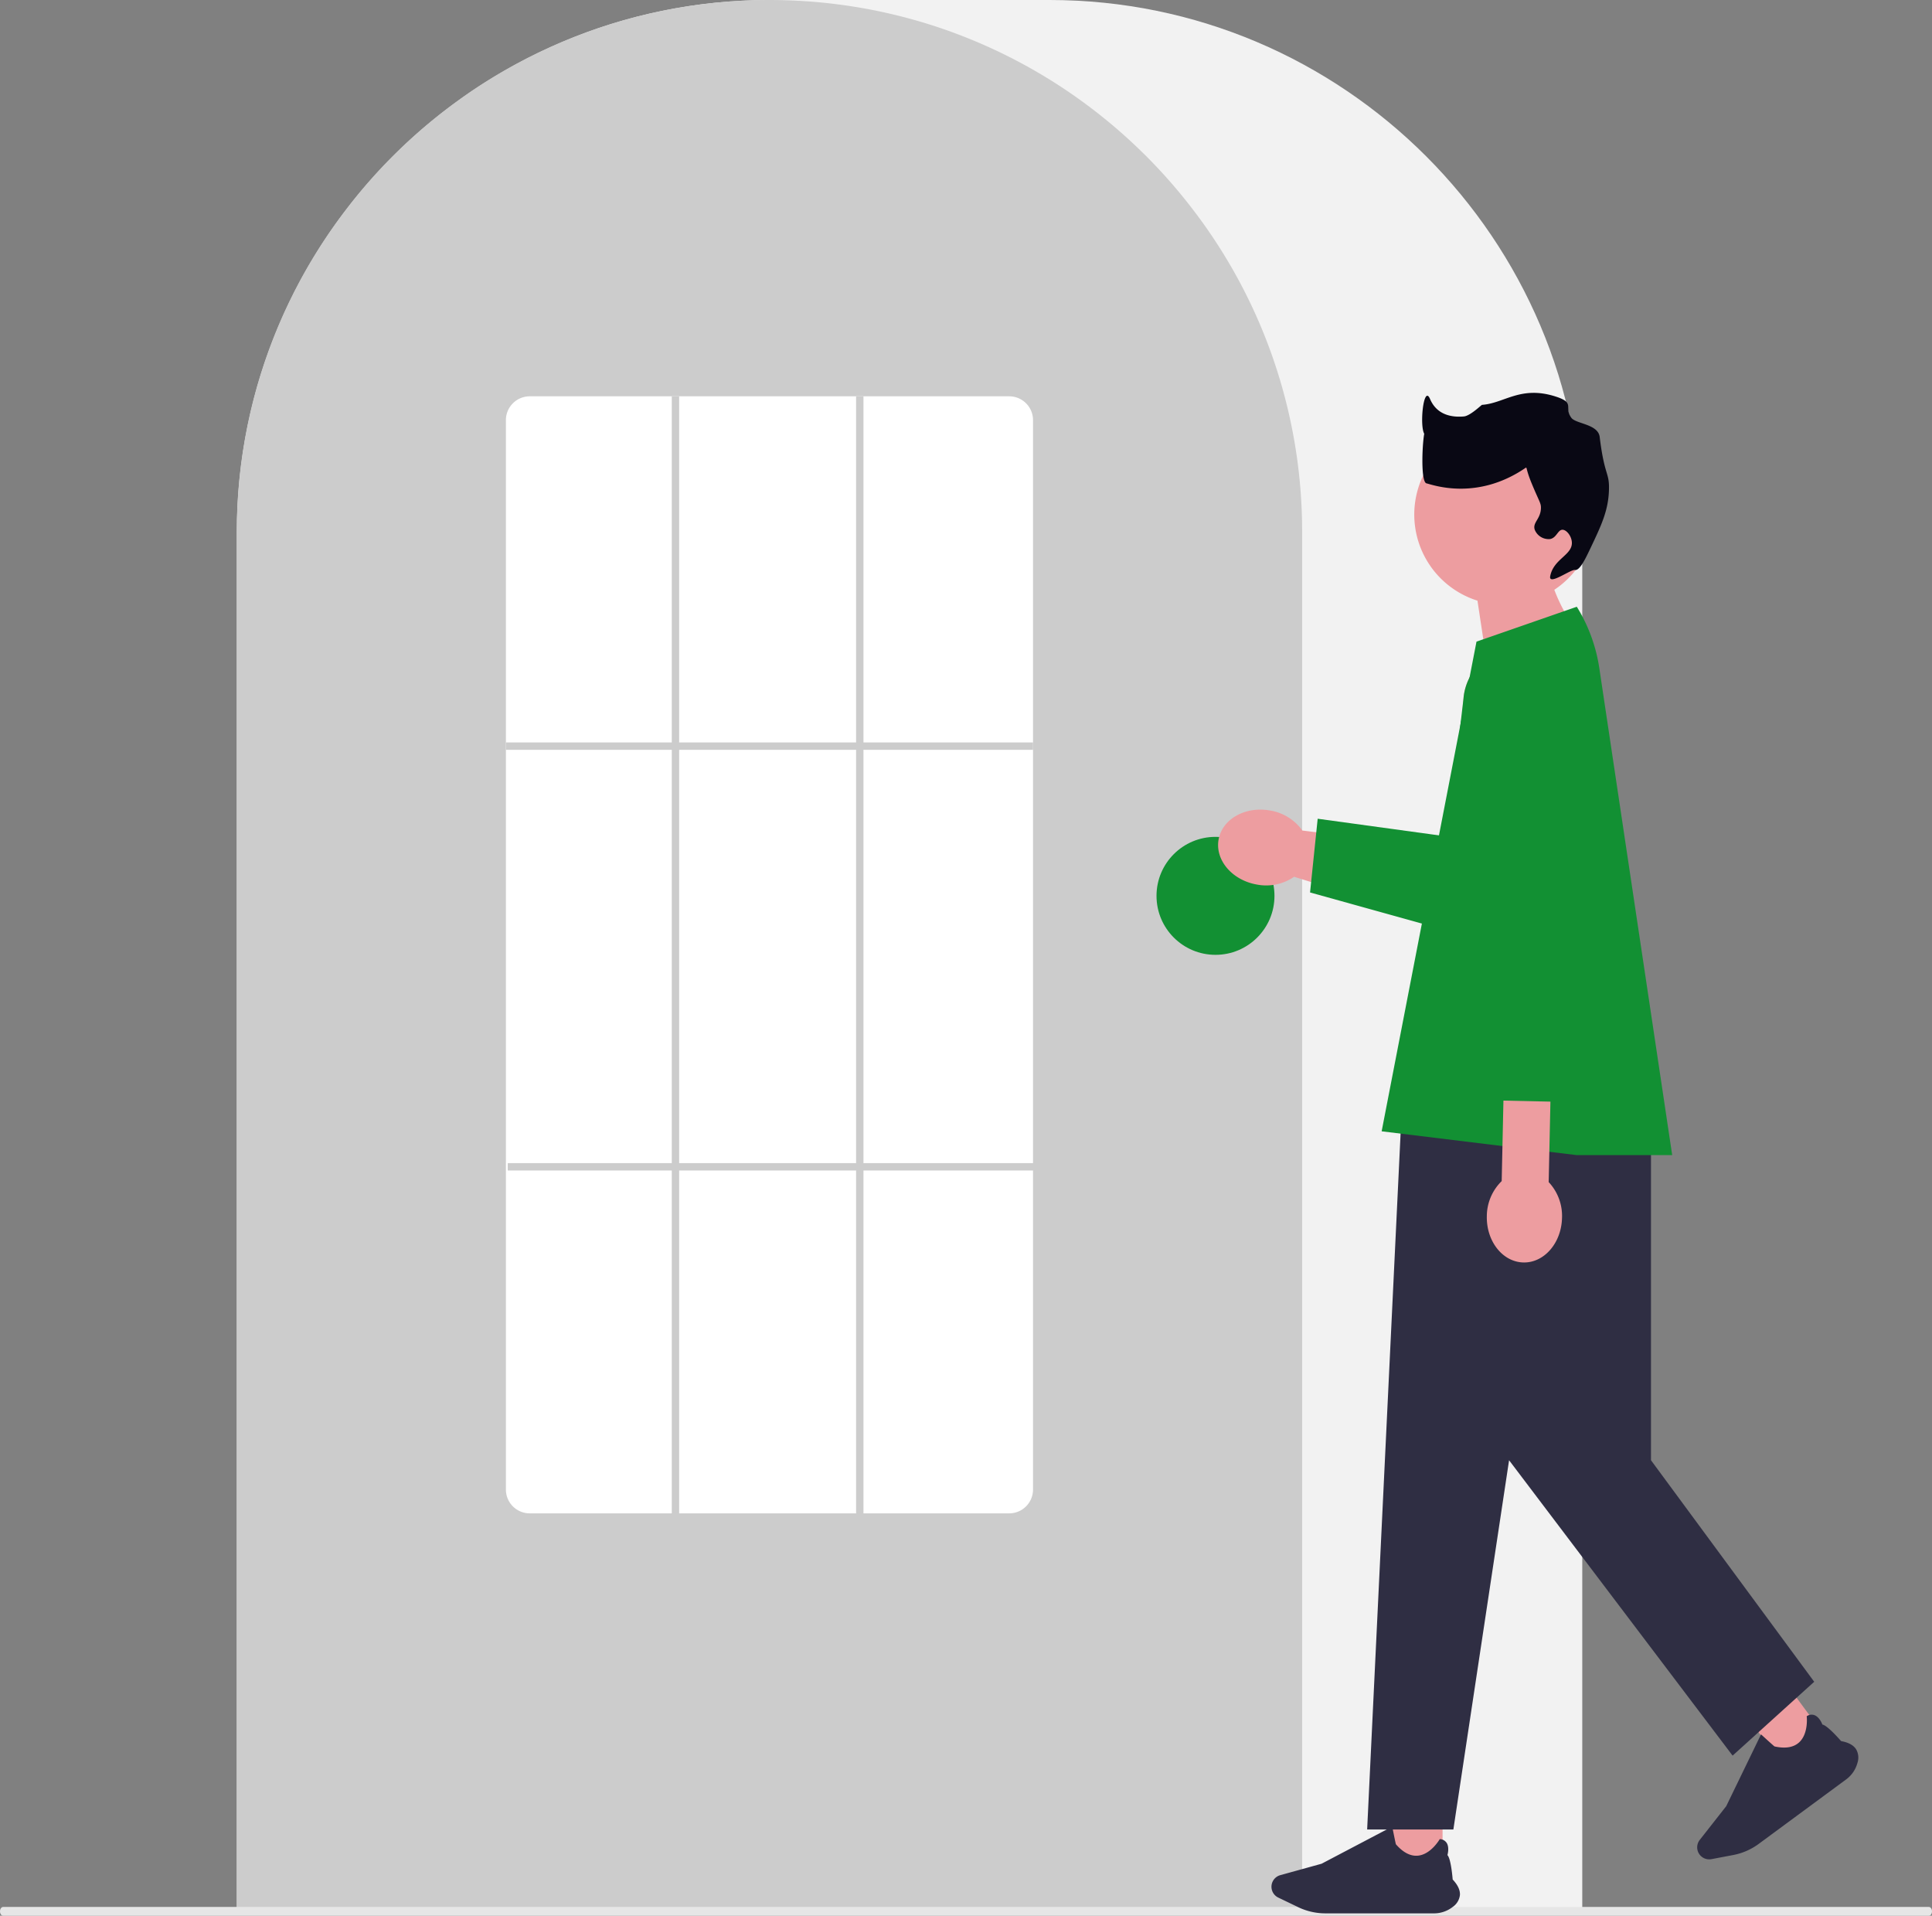 <svg xmlns="http://www.w3.org/2000/svg" width="800.012" height="793.179" viewBox="0 0 800.012 793.179" xmlns:xlink="http://www.w3.org/1999/xlink" role="img" artist="Katerina Limpitsouni" source="https://undraw.co/"><rect x="0" y="0" width="800.012" height="793.179" fill="#808080" stroke="none"/><g transform="translate(-571.203 -218.417)"><path d="M981.632,982.127H424.5V410.494c0-121.619,98.944-220.563,220.563-220.563H761.069c121.619,0,220.563,98.944,220.563,220.563Z" transform="translate(244.764 28.486)" fill="#f2f2f2"/><path d="M865.627,982.125H424.5V410.492a218.856,218.856,0,0,1,42.122-129.658c1.013-1.381,2.024-2.744,3.066-4.092a220.511,220.511,0,0,1,46.943-45.564c1.007-.733,2.018-1.453,3.044-2.173a220.046,220.046,0,0,1,48.039-25.123c1.009-.382,2.036-.765,3.063-1.133a219.832,219.832,0,0,1,47.484-11.2c1-.137,2.035-.244,3.065-.352a223.293,223.293,0,0,1,47.479,0c1.028.107,2.059.215,3.074.353a219.788,219.788,0,0,1,47.471,11.2c1.027.367,2.055.75,3.066,1.134A219.5,219.5,0,0,1,769.9,228.635c1.025.7,2.051,1.424,3.062,2.144a222.832,222.832,0,0,1,28.06,23.757,220.263,220.263,0,0,1,19.423,22.21c1.039,1.344,2.049,2.707,3.061,4.086a218.858,218.858,0,0,1,42.124,129.66Z" transform="translate(244.764 28.488)" fill="#ccc"/><circle cx="24.422" cy="24.422" r="24.422" transform="translate(1050.098 564.909)" fill="#129033"/><path d="M1064.222,710.828H266.783c-.71,0-1.286-.814-1.286-1.817s.576-1.818,1.286-1.818h797.439c.71,0,1.286.814,1.286,1.818S1064.933,710.828,1064.222,710.828Z" transform="translate(305.707 300.768)" fill="#e6e6e6"/><path d="M705.852,759.927H507.422a9.869,9.869,0,0,1-9.922-9.792V307.223a9.869,9.869,0,0,1,9.921-9.792H705.852a9.869,9.869,0,0,1,9.921,9.792V750.135a9.869,9.869,0,0,1-9.922,9.792Z" transform="translate(283.19 85.073)" fill="#fff"/><rect width="218.274" height="3.053" transform="translate(780.69 525.816)" fill="#ccc"/><rect width="218.274" height="3.053" transform="translate(781.453 699.995)" fill="#ccc"/><rect width="3.053" height="464.023" transform="translate(849.378 382.505)" fill="#ccc"/><rect width="3.053" height="464.023" transform="translate(925.697 382.505)" fill="#ccc"/><g transform="translate(1075.599 381.07)"><path d="M532.06,220.925a23,23,0,0,1-.621,5.294l-17.588,74.846a19.759,19.759,0,0,1-23.787,14.714l-70.488-21.872-3.442-1.063a20.41,20.41,0,0,1-15.462,3.21c-10.231-1.81-17.314-10.136-15.82-18.609s11-13.862,21.23-12.062a20.45,20.45,0,0,1,13.441,8.294l.052.01.179.032,61.352,7.589,5.157-62.226a22.937,22.937,0,0,1,45.8,1.842Z" transform="translate(-384.654 -92.478)" fill="#ed9da0"/><path d="M523.778,220.925a23,23,0,0,1-.621,5.294l-14.431,78a19.759,19.759,0,0,1-23.787,14.714l-70.488-19.6,3.158-30.523h0l53.679,7.368,6.694-57.1a22.937,22.937,0,0,1,45.8,1.842Z" transform="translate(-376.371 -92.478)" fill="#129033"/><rect width="21.152" height="21.152" transform="translate(221.929 552.023) rotate(-36.399)" fill="#ed9da0"/><path d="M601.519,570.531l-36.191,26.681a25.93,25.93,0,0,1-10.5,4.579l-9.036,1.712a4.978,4.978,0,0,1-4.842-7.965l10.957-13.956,14.423-29.737.083.076c2.085,1.906,5.251,4.772,5.488,4.912,4.454.986,7.875.432,10.167-1.646,4-3.624,3.193-10.733,3.184-10.8l-.007-.055.047-.028a3.561,3.561,0,0,1,3.119-.427c2.082.76,3.168,3.492,3.324,3.911,2.032.285,7.318,6.345,7.743,6.836,3.041.551,5.135,1.693,6.223,3.393a6.917,6.917,0,0,1,.548,5.635A12.556,12.556,0,0,1,601.519,570.531Z" transform="translate(-341.504 3.596)" fill="#2f2e43"/><rect width="21.152" height="21.152" transform="translate(71.799 589.151)" fill="#ed9da0"/><path d="M469.188,615.868H424.225a25.933,25.933,0,0,1-11.168-2.545l-8.289-3.984a4.978,4.978,0,0,1,.829-9.284l17.1-4.732,29.255-15.377.022.111c.547,2.771,1.395,6.957,1.5,7.211,3,3.437,6.082,5.021,9.16,4.708,5.369-.544,8.938-6.744,8.974-6.807l.027-.048.055.006a3.561,3.561,0,0,1,2.764,1.507c1.225,1.847.478,4.691.355,5.12,1.467,1.435,2.125,9.45,2.176,10.1,2.121,2.248,3.129,4.409,3,6.424a6.918,6.918,0,0,1-2.9,4.861,12.557,12.557,0,0,1-7.893,2.733Z" transform="translate(-379.847 13.676)" fill="#2f2e43"/><path d="M550.486,317.714H449.111L432.951,654.023h35.7l23.066-152.868,92.559,122.294,33.792-30.574-67.584-91.721Z" transform="translate(-371.229 -59.214)" fill="#2f2e43"/><path d="M522.94,162.995a37.361,37.361,0,1,0-48.555,35.653l7.223,47.733,36.82-30.683s-7.954-10.131-12.22-21.556A37.321,37.321,0,0,0,522.94,162.995Z" transform="translate(-366.985 -112.605)" fill="#ed9da0"/><path d="M524.276,281.639l16.557,48.79-93.675-1.053,13.967-44.58Z" transform="translate(-367.28 -69.241)" fill="#ed9da0"/><path d="M518.46,184.739l-41.541,14.442L437.647,401.925l80.814,9.867h39.5l-30.18-201.615a67.286,67.286,0,0,0-9.323-25.438h0Z" transform="translate(-369.923 -96.176)" fill="#129033"/><path d="M497.342,378.487l.723-33.325-19.458-.422-.723,33.325a20.428,20.428,0,0,0-6.155,14.543c-.225,10.388,6.561,18.96,15.158,19.147s15.749-8.083,15.974-18.471a20.428,20.428,0,0,0-5.519-14.8Z" transform="translate(-360.452 -51.702)" fill="#ed9da0"/><path d="M421.883,197.209c1.943.331,4.223-4.377,6.4-8.963,4.562-9.6,7.462-15.7,7.682-24.328.188-7.352-1.854-5.422-3.841-21.767-.655-5.391-9.865-5.381-11.74-7.941-3.166-4.324,1.692-6.107-6.186-8.7-14.756-4.865-21.428,2.693-30.8,3.344-.237.016-4.882,4.56-7.477,4.795-4.546.412-11.1-.3-14.043-7.222-2.749-6.476-4.57,12.448-2.113,14.789a49.753,49.753,0,0,1,5.776,7.342c.1.411-4.331-12.944-5.776-8.99-1.04,2.845-1.991,21.244.654,21.794,2.212.46,20.594,7.52,40.974-6.4.723-.494.04.294,2.561,6.4,3.179,7.7,3.9,8.121,3.841,10.243-.12,4.593-3.569,5.946-2.561,8.963a6.2,6.2,0,0,0,6.4,3.841c2.7-.558,3.165-3.9,5.122-3.841,1.676.051,3.664,2.575,3.841,5.122.373,5.366-7.571,6.842-8.963,14.085-.786,4.088,8.458-2.865,10.243-2.561Z" transform="translate(-274.113 -123.882)" fill="#090814"/></g></g></svg>